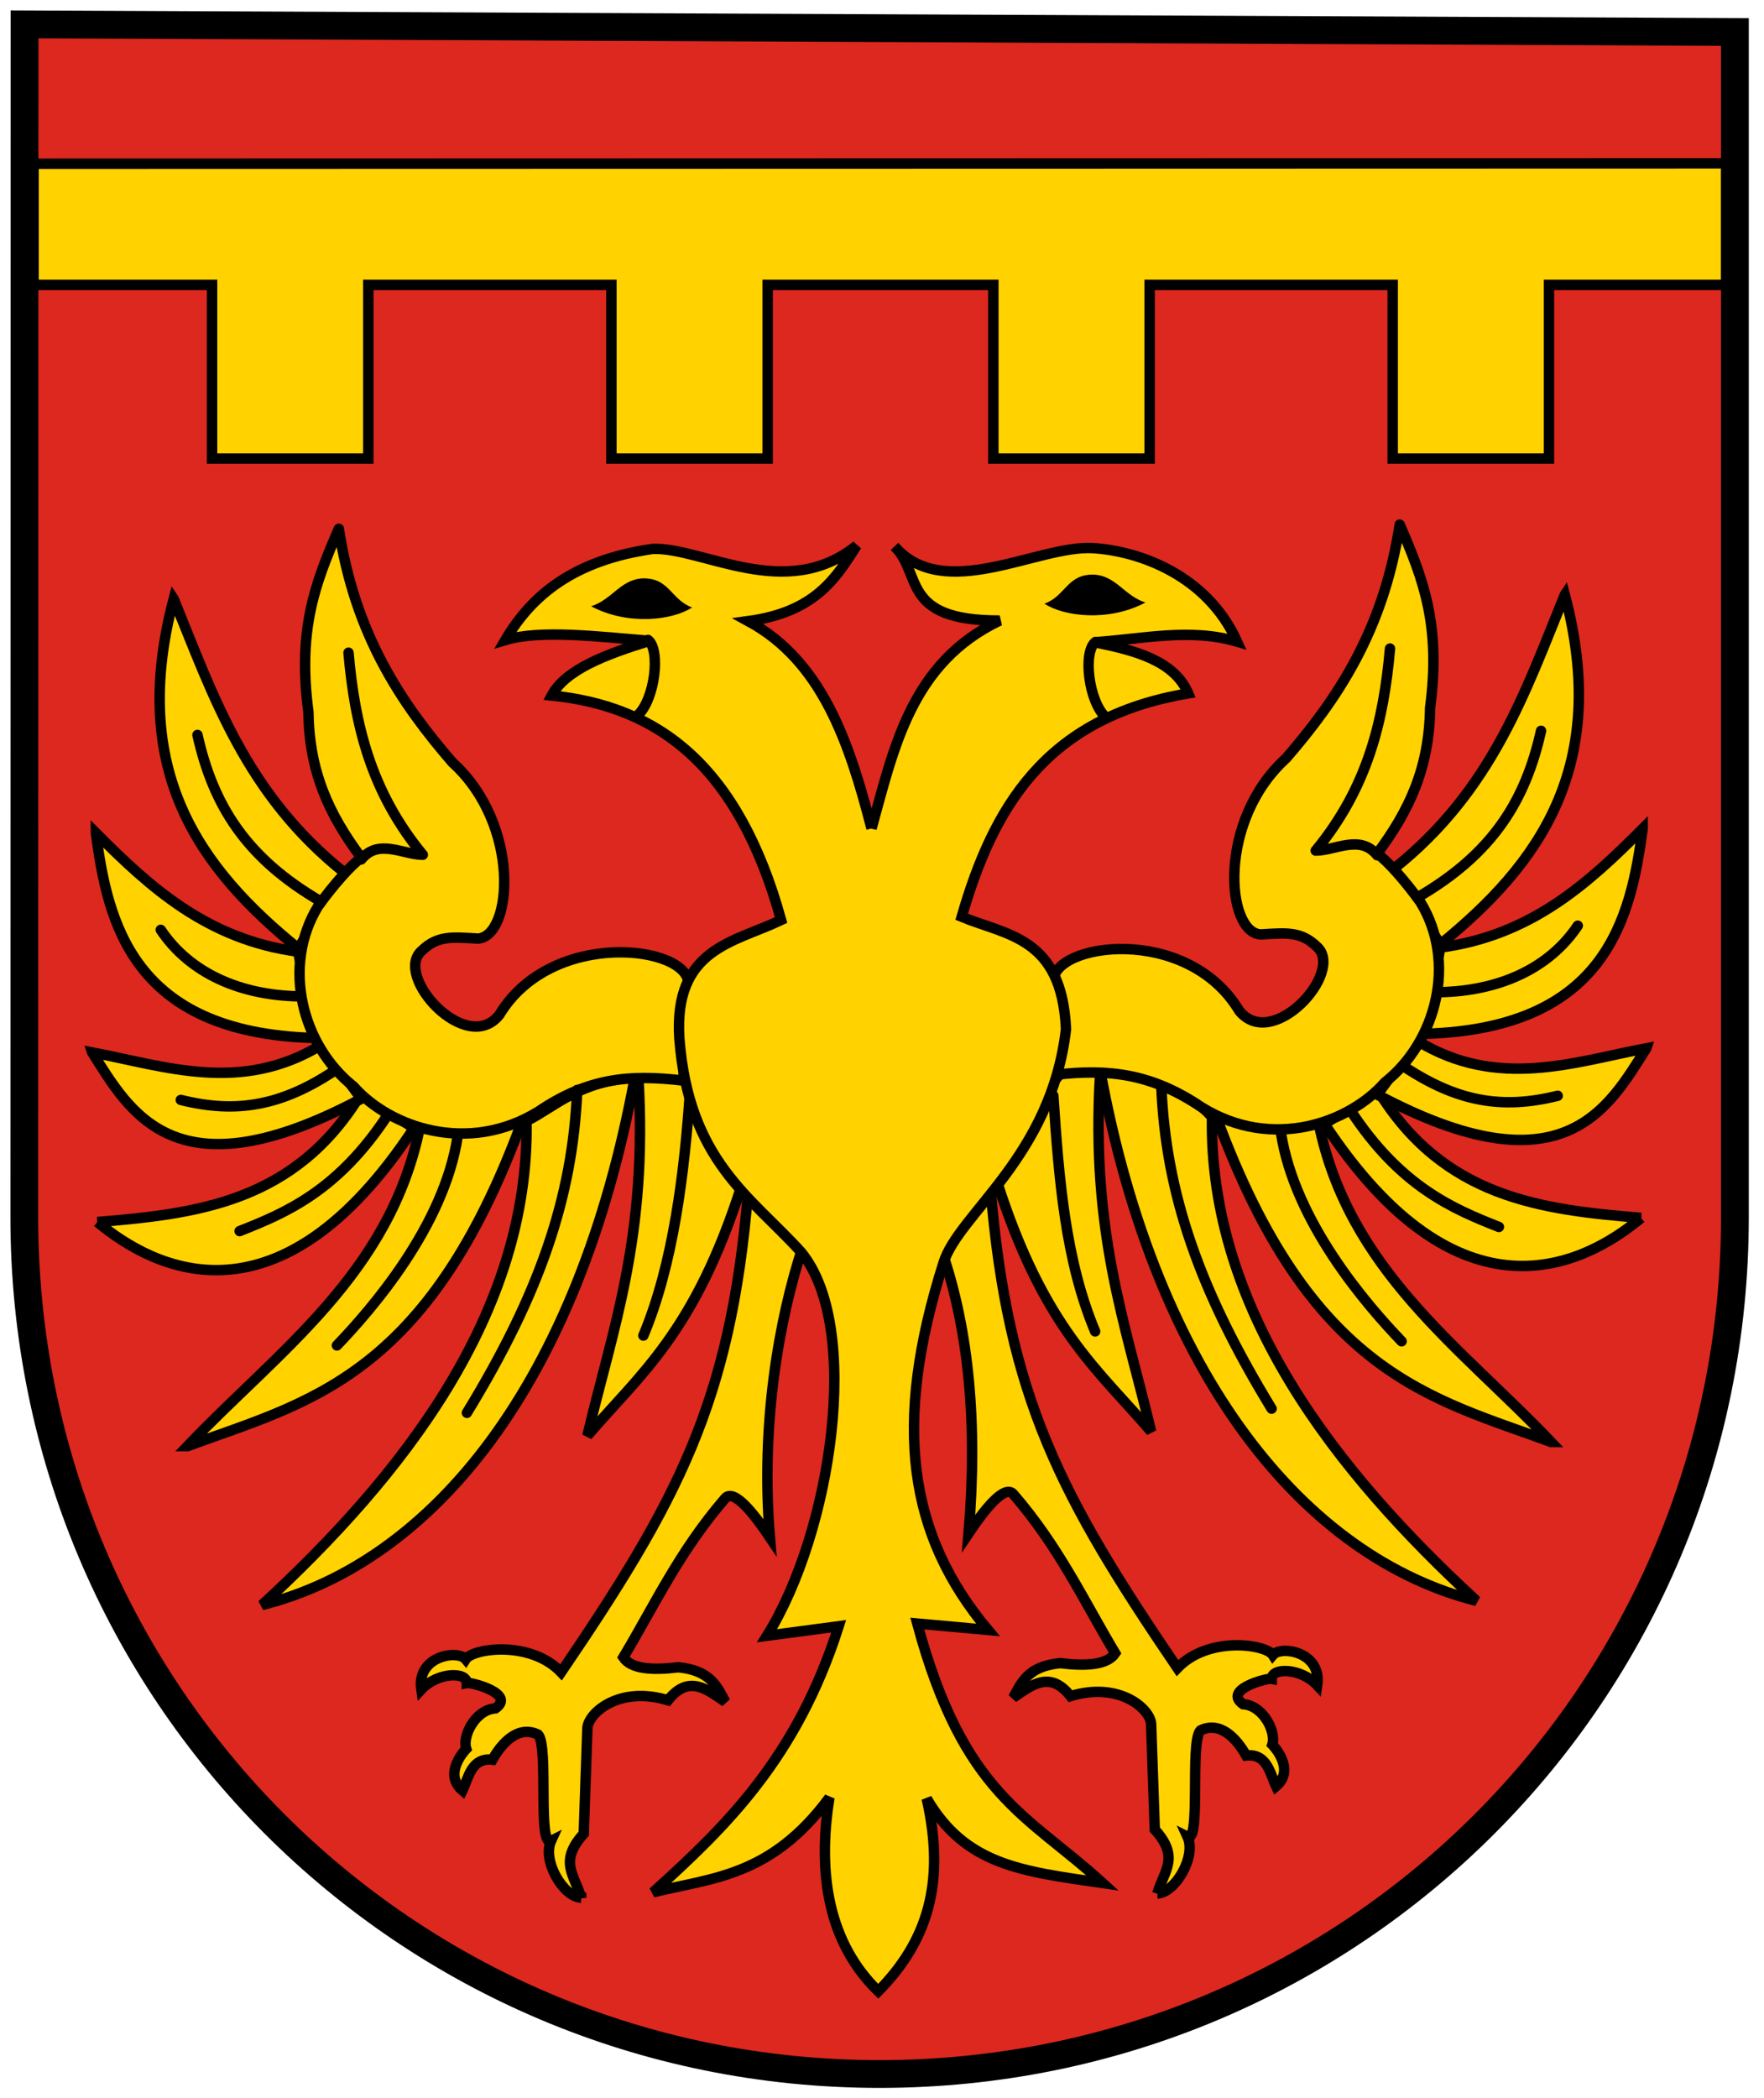 <!-- Created with Inkscape (http://www.inkscape.org/) -->
<svg xmlns:rdf="http://www.w3.org/1999/02/22-rdf-syntax-ns#" xmlns="http://www.w3.org/2000/svg" height="604" width="508" version="1.1" xmlns:cc="http://creativecommons.org/ns#" xmlns:dc="http://purl.org/dc/elements/1.1/">

 <g transform="translate(0,-448.362)">
  <g transform="translate(-2.928,213.016)">
   <path stroke-linejoin="miter" style="enable-background:accumulate;" d="M10,242.36,9.928,585.67c-0.029,136.67,109.84,246.68,246.31,246.68,136.46,0,246.31-110.01,246.31-246.66v-341.14z" stroke-dashoffset="0" stroke="#000" stroke-linecap="butt" stroke-miterlimit="4" stroke-dasharray="none" stroke-width="8" fill="#dc281e"/>
   <path stroke-linejoin="miter" d="M12.591,282.48,500,282.36v35h-51v50h-45v-50h-70v50h-45v-50h-65v50h-45v-50h-70v50h-45v-50h-51.409z" stroke="#000" stroke-linecap="butt" stroke-miterlimit="4" stroke-dasharray="none" stroke-width="3" fill="#ffd200"/>
   <path stroke-linejoin="miter" d="m170.3,781.61c-1.825-6.427-6.628-10.38,0.736-18.438l1.051-30.394c0.258-4.341,9.148-12.292,23.209-8.002,6.042-7.628,11.342-3.028,16.503,0.438-2.374-4.375-4.217-9.016-13.496-9.939-7.595,0.913-13.579,0.524-15.872-2.849,9.136-15.278,16.168-30.556,29.368-45.834,2.61-2.84,8.564,4.924,12.846,11.299-2.698-32.181,2.489-62.592,9.594-84.08l-15.878-15.439c-4.98,60.77-20.582,89.37-53.837,138.33-8.938-9.334-25.517-6.848-27.488-3.752-2.344-2.813-14.192-0.904-12.778,8.709,4.668-5.015,13.107-5.16,13.107-1.858,1.314-0.263,14.18,3.098,8.248,7.301-5.942,0.417-9.598,8.119-8.419,11.656,0,0-6.918,7.015-1.084,11.982,1.739-3.638,2.552-9.539,8.615-8.852,2.75-4.9,7.472-10.028,13.179-7.221,3.086,3.373-0.224,32.555,3.713,30.586-2.603,5.726,3.538,16.144,8.684,16.355z" stroke="#000" stroke-linecap="butt" stroke-miterlimit="4" stroke-dasharray="none" stroke-width="3" fill="#ffd200"/>
   <path stroke-linejoin="miter" d="m186.76,545.34c2.8,45.97-7.397,72.444-14.679,103.29,15.219-17.806,30.853-29.598,44.382-71.917-11.246-10.382-11.469-22.181-15.993-32.563-3.782-0.266-9.928,0.618-13.71,1.189z" stroke="#000" stroke-linecap="butt" stroke-miterlimit="4" stroke-dasharray="none" stroke-width="3" fill="#ffd200"/>
   <path stroke-linejoin="miter" d="m154.56,558.03c0.937,55.602-35.984,102.37-76.195,139.33,49.165-12.373,91.149-63.754,107.36-151.83-16.095,1.016-23.046,8.448-31.164,12.507z" stroke="#000" stroke-linecap="butt" stroke-miterlimit="4" stroke-dasharray="none" stroke-width="3" fill="#ffd200"/>
   <path stroke-linejoin="miter" d="m56.893,651.63c26.113-27.381,58.348-49.514,66.97-91.887,9.847,1.801,19.694-0.073,29.54-2.006-27.353,74.648-62.268,81.245-96.51,93.893z" stroke="#000" stroke-linecap="butt" stroke-miterlimit="4" stroke-dasharray="none" stroke-width="3" fill="#ffd200"/>
   <path stroke-linejoin="miter" d="m30.973,587.11c28.589-2.376,56.881-5.645,75.871-36.818l15.291,9.79c-38.963,59.038-74.774,40.685-91.161,27.028z" stroke="#000" stroke-linecap="butt" stroke-miterlimit="4" stroke-dasharray="none" stroke-width="3" fill="#ffd200"/>
   <path stroke-linejoin="miter" d="m29.473,538.28c21.029,3.977,42.806,11.984,66.024-2.168l11.463,15.52c-53.483,28.47-66.512,3.97-77.487-13.35z" stroke="#000" stroke-linecap="butt" stroke-miterlimit="4" stroke-dasharray="none" stroke-width="3" fill="#ffd200"/>
   <path stroke-linejoin="miter" d="m30.533,475.09c15.703,15.751,32.082,30.713,58.288,34.211l4.279,24.813c-52.071-1.57-59.164-33.32-62.567-59.02z" stroke="#000" stroke-linecap="butt" stroke-miterlimit="4" stroke-dasharray="none" stroke-width="3" fill="#ffd200"/>
   <path stroke-linejoin="miter" d="m52.949,407.74c11.372,27.83,20.769,56.253,49.329,78.927l-13.459,21.7c-28.41-23.05-48.974-51.09-35.872-100.63z" stroke="#000" stroke-linecap="butt" stroke-miterlimit="4" stroke-dasharray="none" stroke-width="3" fill="#ffd200"/>
   <path stroke-linejoin="round" d="m91.751,440.33c-3.126-23.637,1.82-36.863,8.751-52.783,4.654,30.547,18.024,50.286,32.701,67.246,19.894,18.033,17.287,50.154,7.354,50.724-7.384-0.422-11.579-0.967-16.189,3.505-8.224,7.211,12.82,30.393,22.348,18.461,15.137-25.09,54.811-19.93,54.458-8.834l-1.476,27.744c-15.572-1.837-27.482-0.738-41.717,8.901-20.346,12.568-42.944,4.501-53.202-7.173-14.924-11.799-20.733-34.7-10.286-51.841,4.306-6.066,9.829-12.262,12.511-14.011-9.482-12.661-15.021-24.934-15.255-41.94z" stroke="#000" stroke-linecap="round" stroke-miterlimit="4" stroke-dasharray="none" stroke-width="3" fill="#ffd200"/>
   <path stroke-linejoin="round" d="m106.97,482.73c4.91-6.095,11.981-1.381,17.717-1.337-14.958-18.128-19.574-37.409-21.395-58.167" stroke="#000" stroke-linecap="round" stroke-miterlimit="4" stroke-dasharray="none" stroke-width="3" fill="none"/>
   <path stroke-linejoin="miter" d="m201.66,549.09c-1.573,23.84-4.889,50.354-13.453,70.698" stroke="#000" stroke-linecap="round" stroke-miterlimit="4" stroke-dasharray="none" stroke-width="3" fill="none"/>
   <path stroke-linejoin="miter" d="m169.15,549.09c-1.239,31.194-11.159,59.217-31.758,92.933" stroke="#000" stroke-linecap="round" stroke-miterlimit="4" stroke-dasharray="none" stroke-width="3" fill="none"/>
   <path stroke-linejoin="miter" d="m134.72,562.46c-3.913,25.845-24.865,49.857-34.766,60.172" stroke="#000" stroke-linecap="round" stroke-miterlimit="4" stroke-dasharray="none" stroke-width="3" fill="none"/>
   <path stroke-linejoin="miter" d="m114.61,556.25c-14.349,21.849-29.374,28.231-42.678,33.469" stroke="#000" stroke-linecap="round" stroke-miterlimit="4" stroke-dasharray="none" stroke-width="3" fill="none"/>
   <path stroke-linejoin="miter" d="M98.78,543.87c-14.851,9.69-27.676,12.12-43.786,8.09" stroke="#000" stroke-linecap="round" stroke-miterlimit="4" stroke-dasharray="none" stroke-width="3" fill="none"/>
   <path stroke-linejoin="miter" d="M88.582,522.13c-16.38-0.39-30.91-6.52-39.363-19.13" stroke="#000" stroke-linecap="round" stroke-miterlimit="4" stroke-dasharray="none" stroke-width="3" fill="none"/>
   <path stroke-linejoin="miter" d="M95.314,494.83c-21.602-12.56-31.011-27.75-35.517-47.93" stroke="#000" stroke-linecap="round" stroke-miterlimit="4" stroke-dasharray="none" stroke-width="3" fill="none"/>
   <g transform="matrix(-1,0,0,1,506.516,-1.194)" stroke="#000" stroke-miterlimit="4" stroke-dasharray="none" stroke-width="3">
    <path stroke-linejoin="miter" d="m170.3,781.61c-1.825-6.427-6.628-10.38,0.736-18.438l1.051-30.394c0.258-4.341,9.148-12.292,23.209-8.002,6.042-7.628,11.342-3.028,16.503,0.438-2.374-4.375-4.217-9.016-13.496-9.939-7.595,0.913-13.579,0.524-15.872-2.849,9.136-15.278,16.168-30.556,29.368-45.834,2.61-2.84,8.564,4.924,12.846,11.299-2.698-32.181,0.126-58.338,7.23-79.825l-13.52-19.71c-4.98,60.77-20.582,89.37-53.837,138.33-8.938-9.334-25.517-6.848-27.488-3.752-2.344-2.813-14.192-0.904-12.778,8.709,4.668-5.015,13.107-5.16,13.107-1.858,1.314-0.263,14.18,3.098,8.248,7.301-5.942,0.417-9.598,8.119-8.419,11.656,0,0-6.918,7.015-1.084,11.982,1.739-3.638,2.552-9.539,8.615-8.852,2.75-4.9,7.472-10.028,13.179-7.221,3.086,3.373-0.224,32.555,3.713,30.586-2.603,5.726,3.538,16.144,8.684,16.355z" stroke-linecap="butt" fill="#ffd200"/>
    <path stroke-linejoin="miter" d="m186.76,545.34c2.8,45.97-7.397,72.444-14.679,103.29,15.219-17.806,30.853-29.598,44.382-71.917-8.989-11.284-9.887-22.341-18.356-31.145-3.782-0.266-7.564-0.8-11.346-0.229z" stroke-linecap="butt" fill="#ffd200"/>
    <path stroke-linejoin="miter" d="m154.56,558.03c0.937,55.602-35.984,102.37-76.195,139.33,49.165-12.373,92.094-64.227,108.31-152.31-13.258,0.187-23.992,4.323-32.11,12.98z" stroke-linecap="butt" fill="#ffd200"/>
    <path stroke-linejoin="miter" d="m56.893,651.63c26.113-27.381,58.348-49.514,66.97-91.887,10.074,2.282,20.633-0.369,29.54-2.006-27.353,74.648-62.268,81.245-96.51,93.893z" stroke-linecap="butt" fill="#ffd200"/>
    <path stroke-linejoin="miter" d="m30.973,587.11c28.589-2.376,56.881-5.645,75.871-36.818l15.291,9.79c-38.963,59.038-74.774,40.685-91.161,27.028z" stroke-linecap="butt" fill="#ffd200"/>
    <path stroke-linejoin="miter" d="m29.473,538.28c21.029,3.977,42.806,11.984,66.024-2.168l11.463,15.52c-53.483,28.47-66.512,3.97-77.487-13.35z" stroke-linecap="butt" fill="#ffd200"/>
    <path stroke-linejoin="miter" d="m30.533,475.09c15.703,15.751,32.082,30.713,58.288,34.211l4.279,24.813c-52.071-1.57-59.164-33.32-62.567-59.02z" stroke-linecap="butt" fill="#ffd200"/>
    <path stroke-linejoin="miter" d="m52.949,407.74c11.372,27.83,20.769,56.253,49.329,78.927l-13.459,21.7c-28.41-23.05-48.974-51.09-35.872-100.63z" stroke-linecap="butt" fill="#ffd200"/>
    <path stroke-linejoin="round" d="m91.751,440.33c-3.126-23.637,1.82-36.863,8.751-52.783,4.654,30.547,18.024,50.286,32.701,67.246,19.894,18.033,17.287,50.154,7.354,50.724-7.384-0.422-11.579-0.967-16.189,3.505-8.224,7.211,12.82,30.393,22.348,18.461,15.137-25.09,53.865-19.458,53.513-8.361l-0.53,26.799c-15.572-1.837-27.955-0.265-42.19,9.374-20.346,12.568-42.472,4.501-52.729-7.173-14.924-11.799-20.733-34.7-10.286-51.841,4.306-6.066,9.829-12.262,12.511-14.011-9.482-12.661-15.021-24.934-15.255-41.94z" stroke-linecap="round" fill="#ffd200"/>
    <path stroke-linejoin="round" d="m106.97,482.73c4.91-6.095,11.981-1.381,17.717-1.337-14.958-18.128-19.574-37.409-21.395-58.167" stroke-linecap="round" fill="none"/>
    <path stroke-linejoin="miter" d="m200.24,551.93c-1.573,23.84-3.47,47.517-12.034,67.861" stroke-linecap="round" fill="none"/>
    <path stroke-linejoin="miter" d="m169.15,549.09c-1.239,31.194-11.159,59.217-31.758,92.933" stroke-linecap="round" fill="none"/>
    <path stroke-linejoin="miter" d="m134.72,562.46c-3.913,25.845-24.865,49.857-34.766,60.172" stroke-linecap="round" fill="none"/>
    <path stroke-linejoin="miter" d="m114.61,556.25c-14.349,21.849-29.374,28.231-42.678,33.469" stroke-linecap="round" fill="none"/>
    <path stroke-linejoin="miter" d="M98.78,543.87c-14.851,9.69-27.676,12.12-43.786,8.09" stroke-linecap="round" fill="none"/>
    <path stroke-linejoin="miter" d="M88.582,522.13c-16.38-0.39-30.91-6.52-39.363-19.13" stroke-linecap="round" fill="none"/>
    <path stroke-linejoin="miter" d="M95.314,494.83c-21.602-12.56-31.011-27.75-35.517-47.93" stroke-linecap="round" fill="none"/>
   </g>
   <path stroke-linejoin="miter" d="m253.91,473.82c-6.37-24.711-14.2-48.135-35.49-59.682,19.102-2.608,25.151-12.178,31.202-21.747-20.242,16.427-44.196,0.536-58.622,0.946-22.735,3.218-34.911,13.268-42.548,26.255,10.153-3.022,26.332-1.022,41.603,0.22-12.768,3.906-24.288,8.312-28.251,15.74,30.43,3.101,53.675,19.845,66.072,64.629-13.572,6.488-30.944,8.121-29.311,34.039,2.684,35.236,20.54,45.545,34.984,61.459,17.857,21.452,8.774,80.872-9.742,110.52l20.649-2.732c-12.119,38.068-32.601,57.737-53.455,76.587,16.927-4.218,33.854-4.375,50.781-27.258-3.592,22.368-0.06,42.062,14.068,55.738,14.056-14.267,19.506-31.023,13.953-55.461,11.214,19.155,27.198,20.907,50.666,24.307-21.688-19.803-39.973-25.111-53.388-74.696l20.362,1.843c-22.841-27.254-27.631-58.895-12.846-105.56,4.287-14.205,31.054-30.502,35.318-67.361-1.179-26.563-17.01-26.961-30.037-32.367,8.934-30.782,23.651-57.343,65.241-64.295-3.997-9.371-15.145-12.385-27.038-14.737,13.702-0.858,27.404-4.198,41.106-0.172-8.7-19.229-28.268-26.084-41.488-26.914-15.839-0.943-42.82,15.92-57.123-0.449,8.07,7.875,1.537,21.365,30.257,21.298-25.475,12.171-30.428,36.468-36.923,59.854z" stroke="#000" stroke-linecap="butt" stroke-miterlimit="4" stroke-dasharray="none" stroke-width="3" fill="#ffd200"/>
   <path stroke-linejoin="miter" d="m189.54,419.55c3.673,2.796,2.012,17.2-3.009,21.729" stroke="#000" stroke-linecap="round" stroke-miterlimit="4" stroke-dasharray="none" stroke-width="3" fill="none"/>
   <path d="m173.16,409.86c6.027-1.915,8.413-7.633,14.709-8.023,7.86-0.288,8.248,6.184,14.375,8.357-5.512,3.676-18.45,5.325-29.083-0.334z" fill="#000"/>
   <path stroke-linejoin="miter" d="m318.41,420.14c-3.673,2.796-2.012,17.2,3.009,21.729" stroke="#000" stroke-linecap="round" stroke-miterlimit="4" stroke-dasharray="none" stroke-width="3" fill="none"/>
   <path d="m332.79,408.78c-6.027-1.915-8.413-7.633-14.709-8.023-7.86-0.288-8.248,6.184-14.375,8.357,5.512,3.676,18.45,5.325,29.083-0.334z" fill="#000"/>
  </g>
 </g>
</svg>
